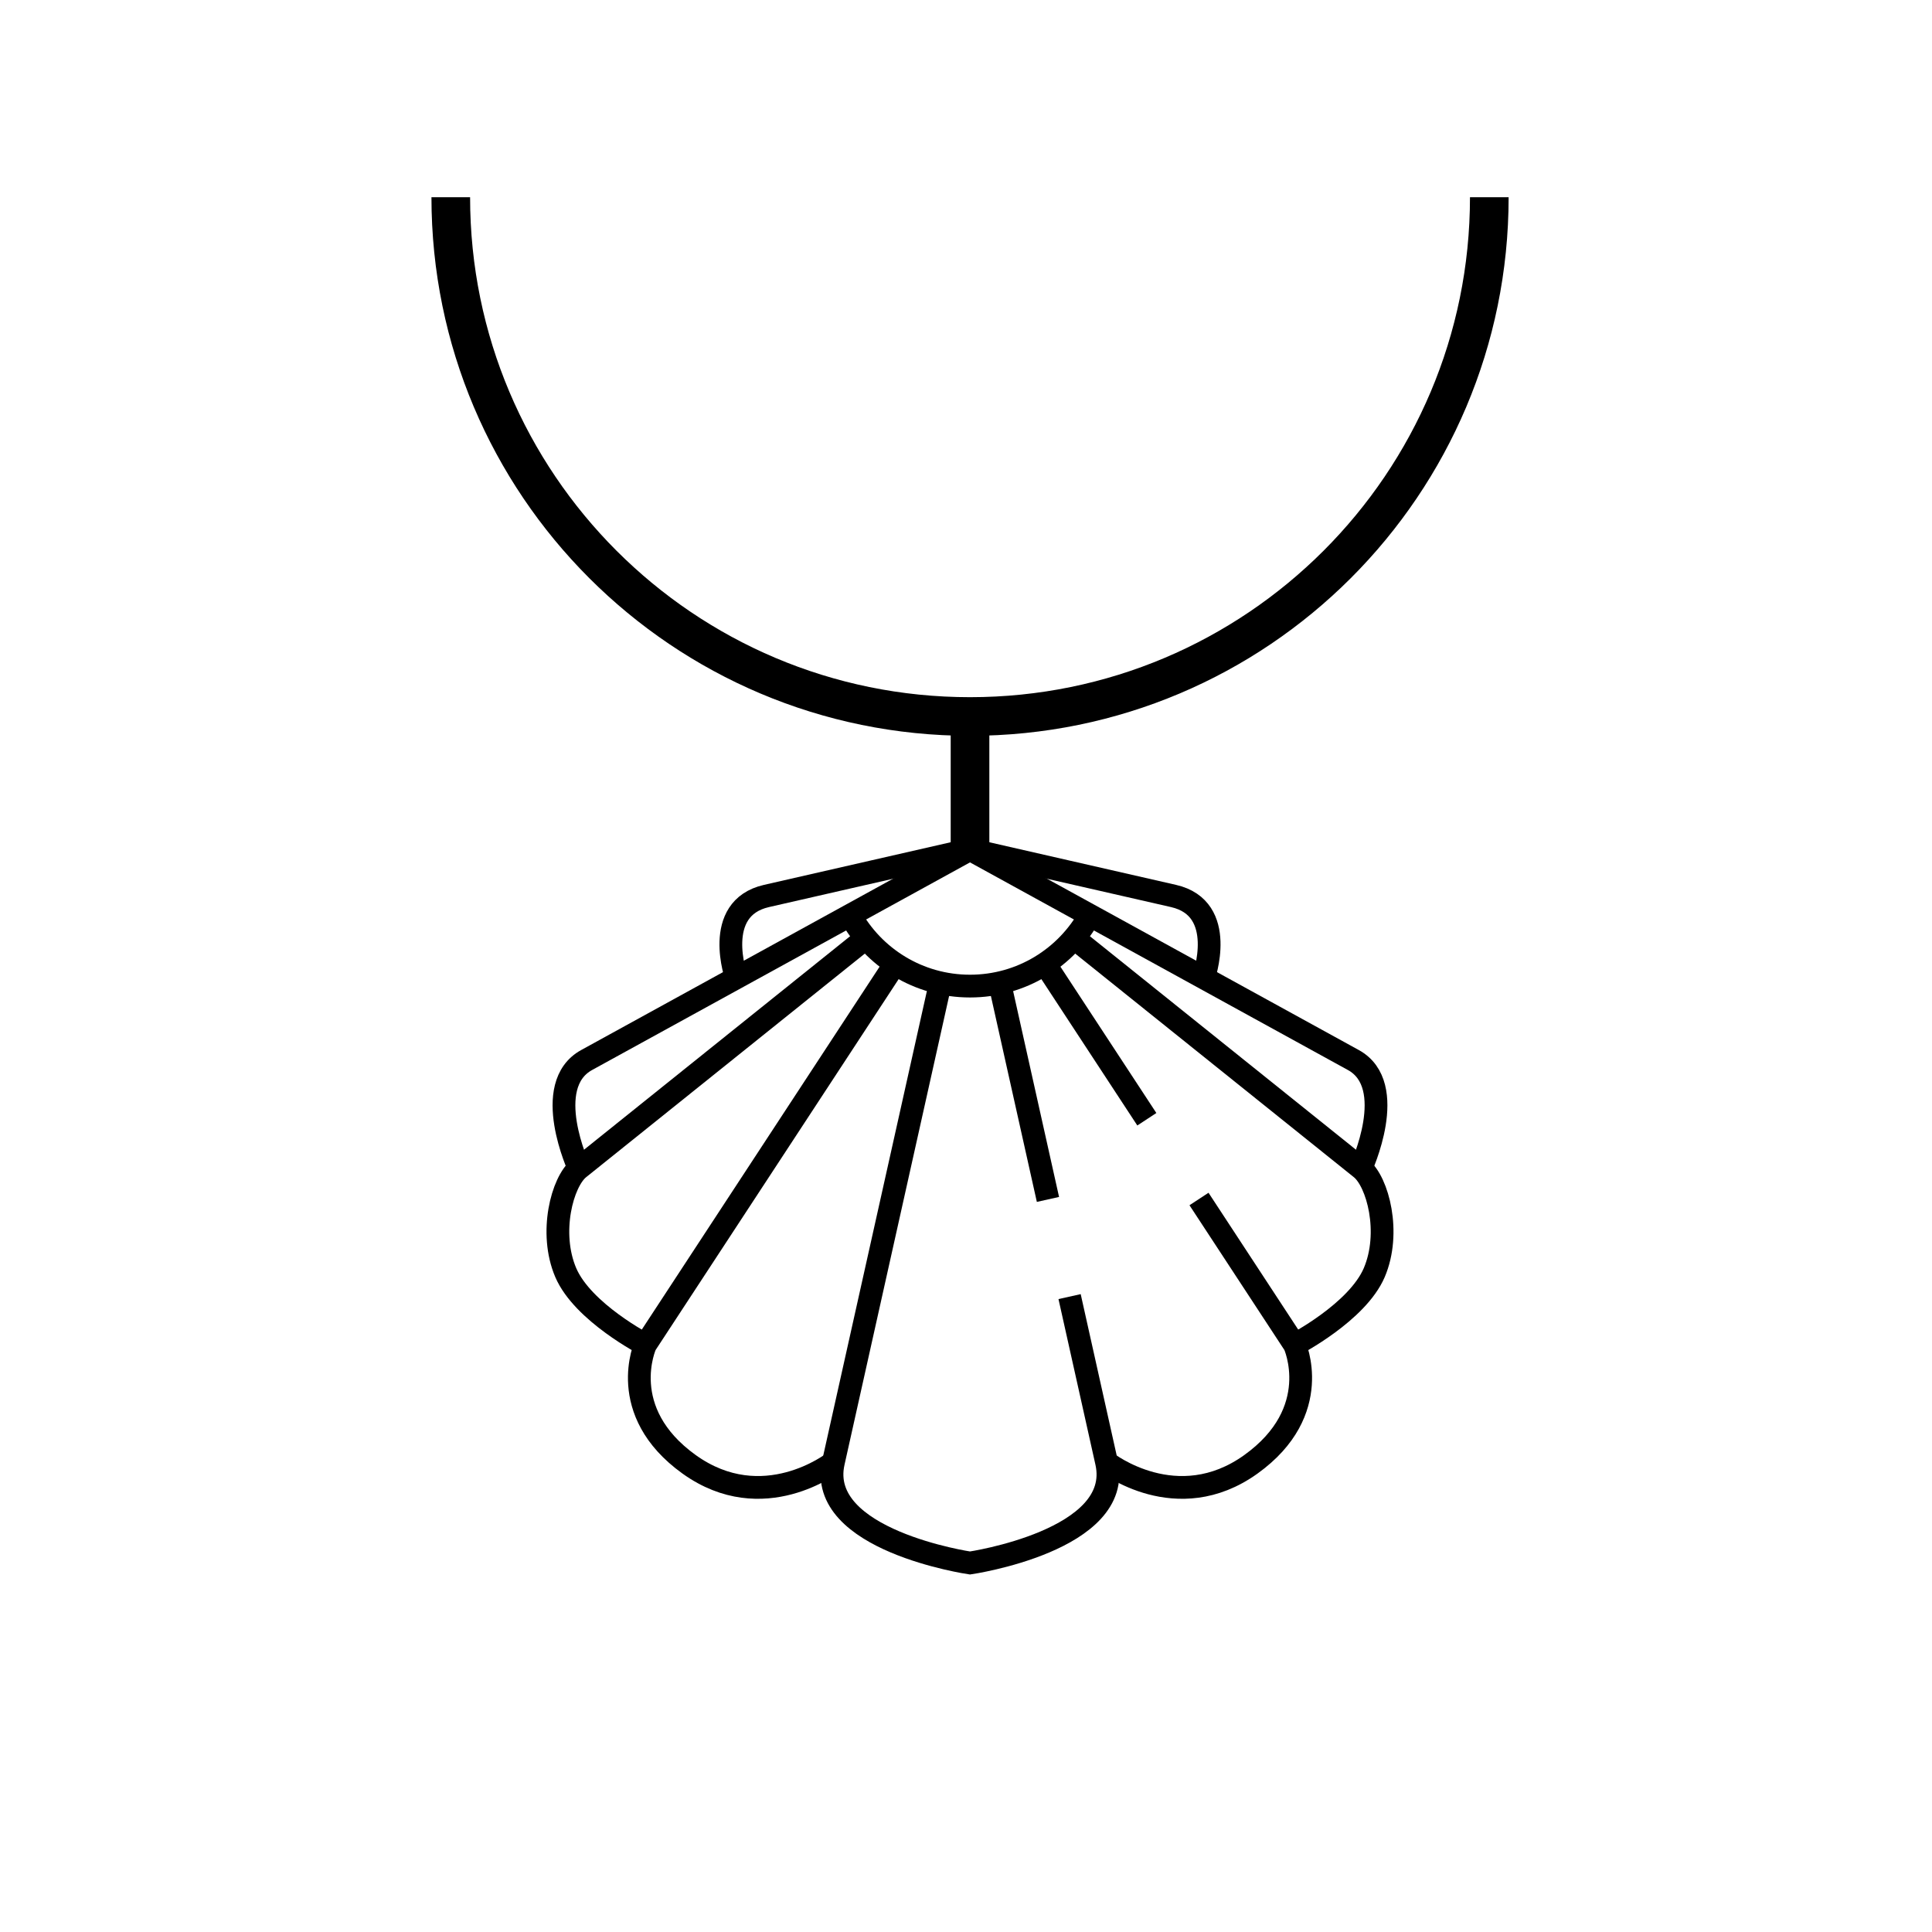 <?xml version="1.0" encoding="utf-8"?><!DOCTYPE svg PUBLIC "-//W3C//DTD SVG 1.1//EN" "http://www.w3.org/Graphics/SVG/1.1/DTD/svg11.dtd">
<svg version="1.1" xmlns="http://www.w3.org/2000/svg" xmlns:xlink="http://www.w3.org/1999/xlink" width="50" height="50" viewBox="0 0 50 50" xml:space="preserve">
<g transform="translate(-250,-1600)">
<path d="M285.221,1630.233c0,0,0.998-2.144-0.197-2.8l-9.92-5.45" fill="none" stroke="#000000" stroke-width="0.589"></path>
<line fill="none" stroke="#000000" stroke-width="0.589" x1="279.68" x2="277.039" y1="1628.966" y2="1624.938"></line>
<path d="M278.641,1637.846c0,0,1.816,1.424,3.731,0.051
				c1.915-1.375,1.13-3.096,1.13-3.096l-2.472-3.771" fill="none" stroke="#000000" stroke-width="0.589"></path>
<path d="M283.502,1634.801c0,0,1.62-0.835,2.063-1.865
				c0.441-1.031,0.093-2.353-0.344-2.701l-7.432-5.963" fill="none" stroke="#000000" stroke-width="0.589"></path>
<path d="M281.148,1625.305c0,0,0.642-1.793-0.777-2.117l-5.268-1.203" fill="none" stroke="#000000" stroke-width="0.589"></path>
<path d="M264.986,1630.233c0,0-0.998-2.144,0.197-2.8l9.92-5.45" fill="none" stroke="#000000" stroke-width="0.589"></path>
<path d="M272.004,1623.686c0.602,1.095,1.764,1.834,3.1,1.834
				s2.498-0.739,3.101-1.834" fill="none" stroke="#000000" stroke-width="0.589"></path>
<line fill="none" stroke="#000000" stroke-width="0.589" x1="277.121" x2="275.869" y1="1631.041" y2="1625.431"></line>
<path d="M274.338,1625.431l-2.77,12.415
				c-0.452,2.021,3.535,2.604,3.535,2.604s3.986-0.581,3.535-2.604l-0.957-4.29" fill="none" stroke="#000000" stroke-width="0.589"></path>
<path d="M271.568,1637.846c0,0-1.818,1.424-3.733,0.051
				c-1.915-1.375-1.13-3.096-1.13-3.096l6.463-9.863" fill="none" stroke="#000000" stroke-width="0.589"></path>
<path d="M266.705,1634.801c0,0-1.62-0.835-2.063-1.865
				c-0.441-1.031-0.093-2.353,0.344-2.701l7.432-5.963" fill="none" stroke="#000000" stroke-width="0.589"></path>
<path d="M269.059,1625.305c0,0-0.642-1.793,0.777-2.117l5.268-1.203" fill="none" stroke="#000000" stroke-width="0.589"></path>
<path d="M288.543,1605.104c0,7.424-6.018,13.439-13.439,13.439s-13.438-6.017-13.438-13.439" fill="none" stroke="#000000"></path>
<line fill="none" stroke="#000000" x1="275.104" x2="275.104" y1="1618.543" y2="1621.983"></line>
</g></svg>